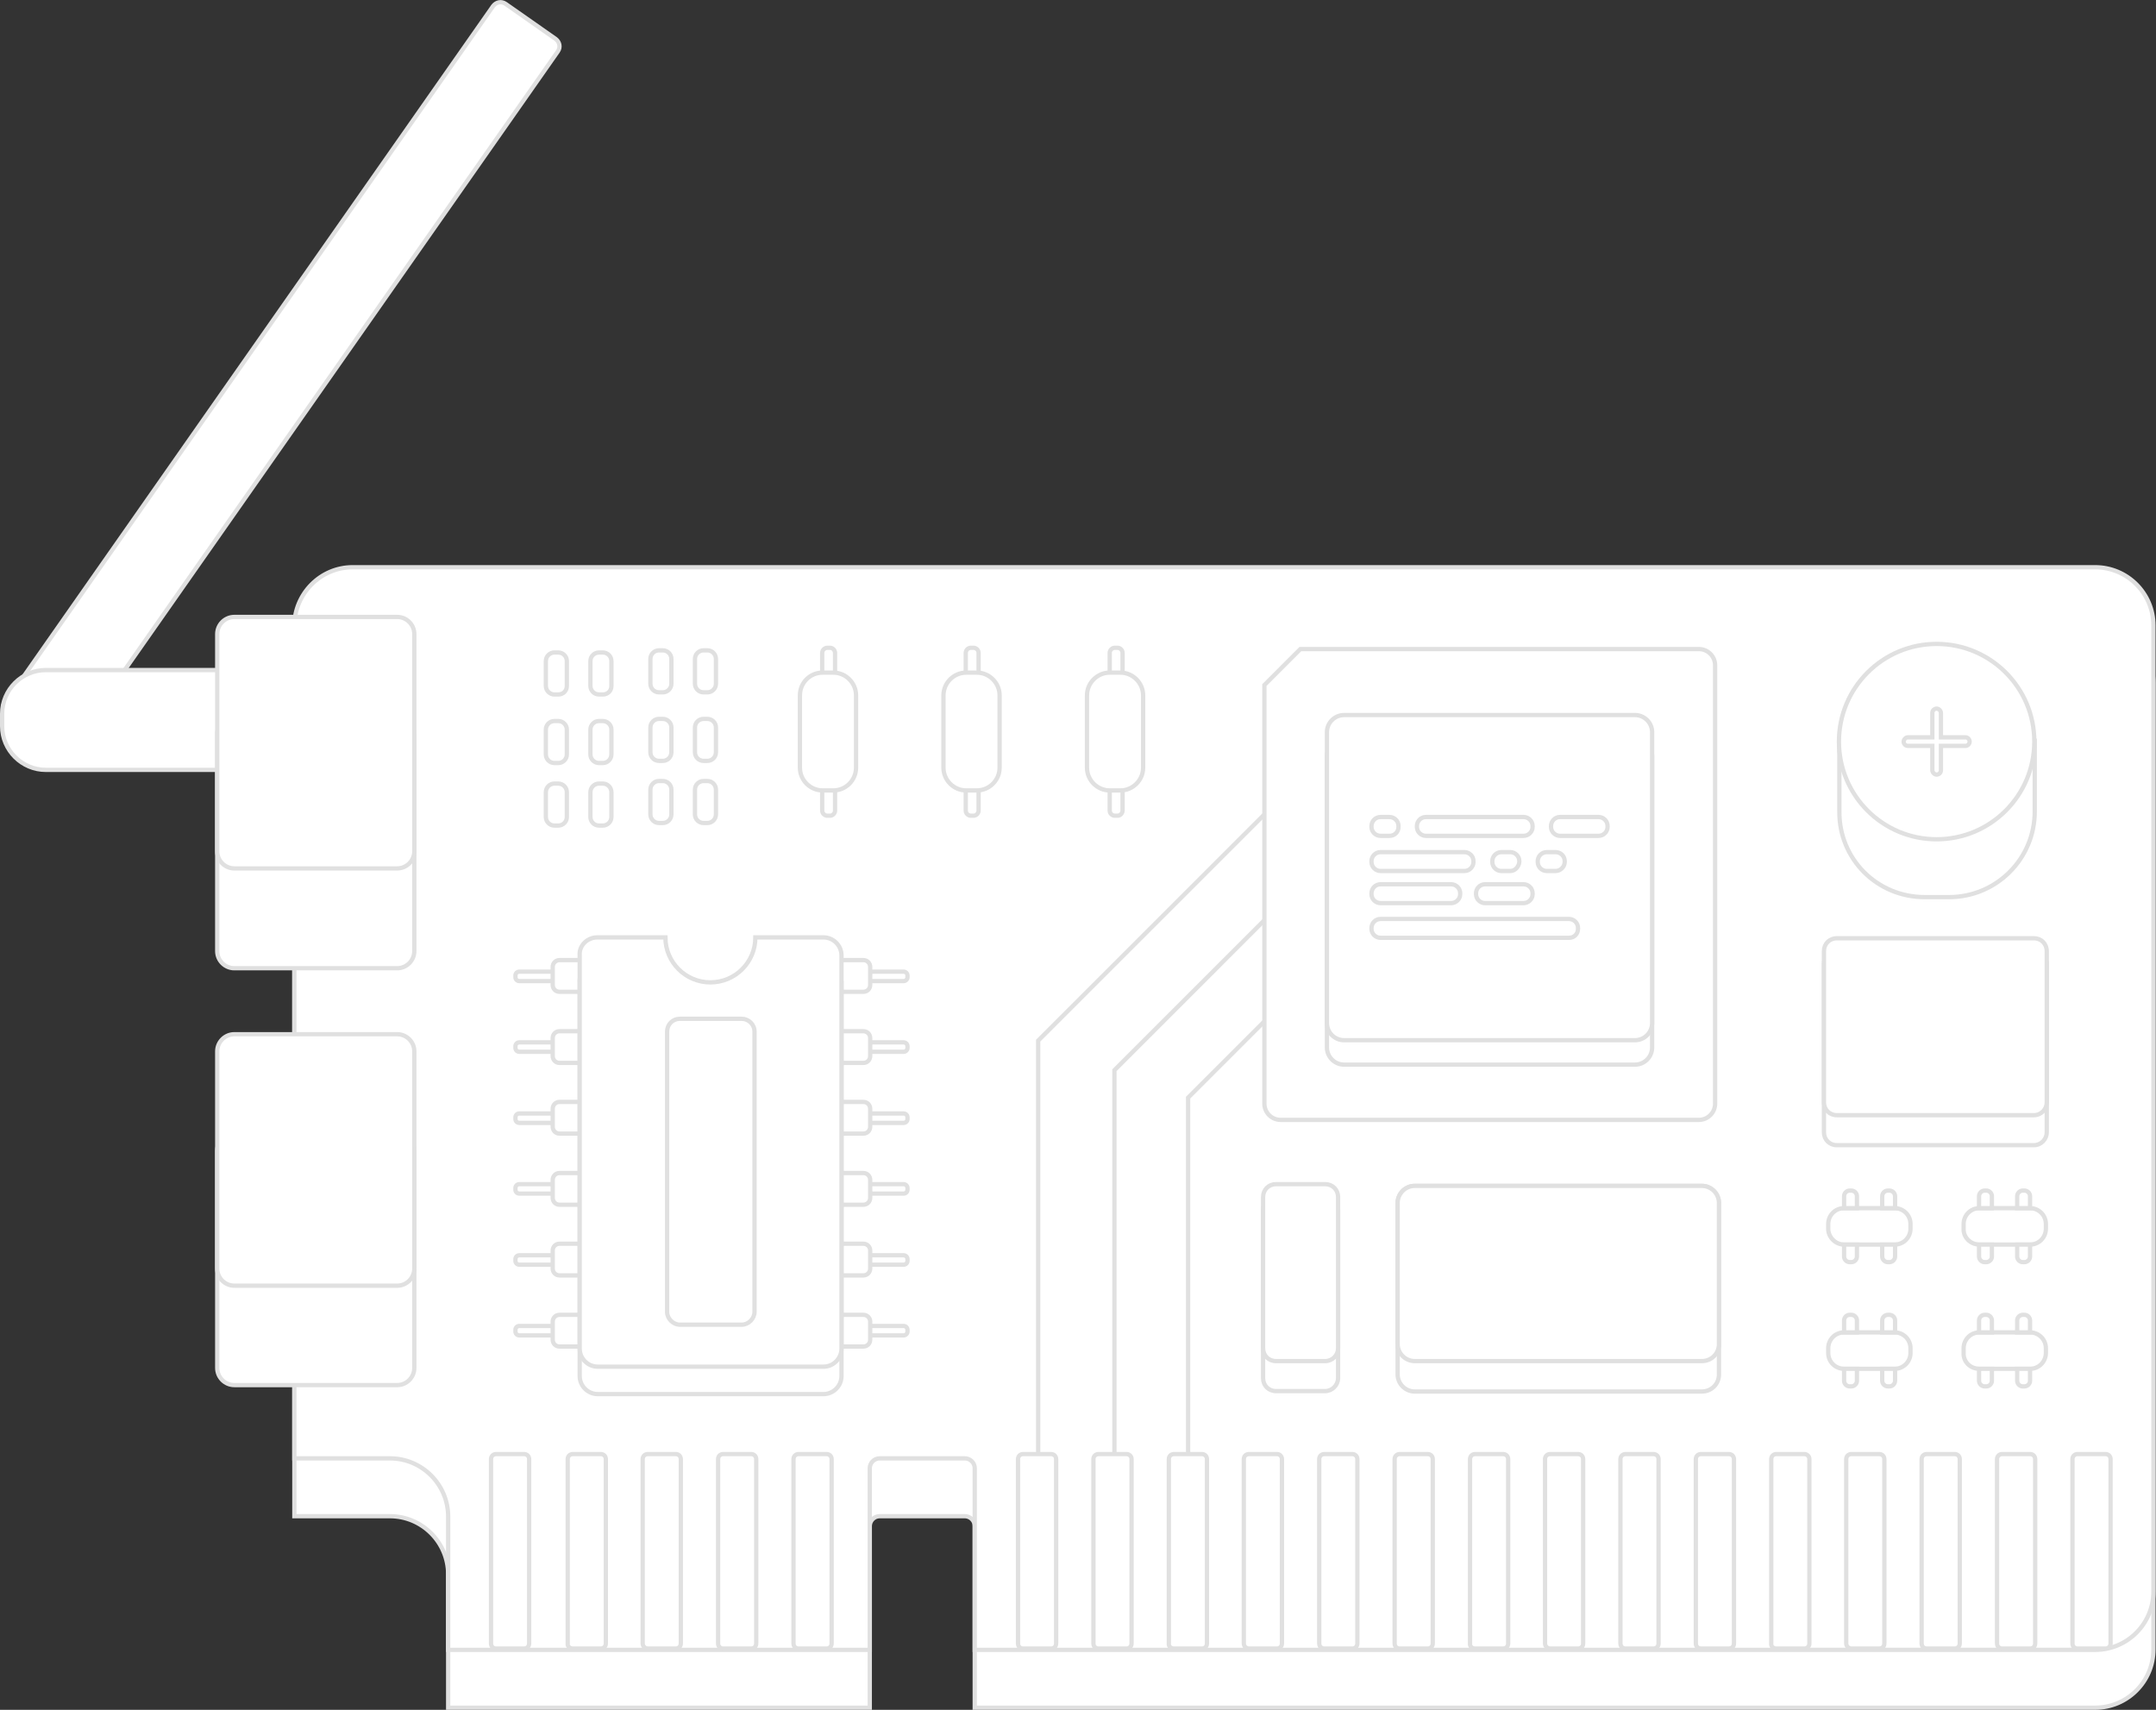 <?xml version="1.0" encoding="utf-8"?>
<!-- Generator: Adobe Illustrator 21.1.0, SVG Export Plug-In . SVG Version: 6.00 Build 0)  -->
<svg version="1.1" id="Layer_1" xmlns="http://www.w3.org/2000/svg" xmlns:xlink="http://www.w3.org/1999/xlink" x="0px" y="0px"
	 width="503.2px" height="399.1px" viewBox="0 0 503.2 399.1" style="enable-background:new 0 0 503.2 399.1;" xml:space="preserve"
	>
<rect x="0" y="0" width="503.2" height="399.1" fill="#333333" stroke="none"/>
<style type="text/css">
	.st0{fill:#FFFFFF;stroke:#E0E0E0;stroke-miterlimit:10;}
	.st1{fill:none;stroke:#E0E0E0;stroke-miterlimit:10;}
</style>
<g>
	<g>
		<path class="st0" d="M16,175.1L0.9,164.5L115.1,1.4c0.7-0.9,1.9-1.2,2.9-0.5l11.7,8.2c0.9,0.7,1.2,1.9,0.5,2.9L16,175.1z"/>
	</g>
	<path class="st0" d="M63.3,179.7H10.7c-5.6,0-10.2-4.6-10.2-10.2v-2.9c0-5.6,4.6-10.2,10.2-10.2h52.6c5.6,0,10.2,4.6,10.2,10.2v2.9
		C73.5,175.1,68.9,179.7,63.3,179.7z"/>
	<path class="st0" d="M82.3,145.9H489c7.5,0,13.6,6.1,13.6,13.6V385c0,7.5-6.1,13.6-13.6,13.6H227.5v-42.4c0-1.3-1.1-2.3-2.3-2.3
		h-19.9c-1.3,0-2.3,1.1-2.3,2.3v42.4h-98.4v-31.1c0-7.5-6.1-13.6-13.6-13.6H68.7V159.5C68.7,152,74.8,145.9,82.3,145.9z"/>
	<path class="st0" d="M82.3,132.4H489c7.5,0,13.6,6.1,13.6,13.6v225.5c0,7.5-6.1,13.6-13.6,13.6H227.5v-42.4c0-1.3-1.1-2.3-2.3-2.3
		h-19.9c-1.3,0-2.3,1.1-2.3,2.3v42.4h-98.4v-31.1c0-7.5-6.1-13.6-13.6-13.6H68.7V146.1C68.7,138.6,74.8,132.4,82.3,132.4z"/>
	<path class="st0" d="M133.7,384.8h6.5c0.7,0,1.2-0.5,1.2-1.2v-43c0-0.7-0.5-1.2-1.2-1.2h-6.5c-0.7,0-1.2,0.5-1.2,1.2v43
		C132.4,384.3,133,384.8,133.7,384.8z"/>
	<path class="st0" d="M115.8,384.8h6.5c0.7,0,1.2-0.5,1.2-1.2v-43c0-0.7-0.5-1.2-1.2-1.2h-6.5c-0.7,0-1.2,0.5-1.2,1.2v43
		C114.6,384.3,115.1,384.8,115.8,384.8z"/>
	<path class="st0" d="M151.2,384.8h6.5c0.7,0,1.2-0.5,1.2-1.2v-43c0-0.7-0.5-1.2-1.2-1.2h-6.5c-0.7,0-1.2,0.5-1.2,1.2v43
		C150,384.3,150.6,384.8,151.2,384.8z"/>
	<path class="st0" d="M168.8,384.8h6.5c0.7,0,1.2-0.5,1.2-1.2v-43c0-0.7-0.5-1.2-1.2-1.2h-6.5c-0.7,0-1.2,0.5-1.2,1.2v43
		C167.6,384.3,168.1,384.8,168.8,384.8z"/>
	<path class="st0" d="M186.4,384.8h6.5c0.7,0,1.2-0.5,1.2-1.2v-43c0-0.7-0.5-1.2-1.2-1.2h-6.5c-0.7,0-1.2,0.5-1.2,1.2v43
		C185.2,384.3,185.7,384.8,186.4,384.8z"/>
	<path class="st0" d="M309.1,384.8h6.5c0.7,0,1.2-0.5,1.2-1.2v-43c0-0.7-0.5-1.2-1.2-1.2h-6.5c-0.7,0-1.2,0.5-1.2,1.2v43
		C307.9,384.3,308.4,384.8,309.1,384.8z"/>
	<path class="st0" d="M326.7,384.8h6.5c0.7,0,1.2-0.5,1.2-1.2v-43c0-0.7-0.5-1.2-1.2-1.2h-6.5c-0.7,0-1.2,0.5-1.2,1.2v43
		C325.5,384.3,326,384.8,326.7,384.8z"/>
	<path class="st0" d="M344.3,384.8h6.5c0.7,0,1.2-0.5,1.2-1.2v-43c0-0.7-0.5-1.2-1.2-1.2h-6.5c-0.7,0-1.2,0.5-1.2,1.2v43
		C343,384.3,343.6,384.8,344.3,384.8z"/>
	<path class="st0" d="M361.8,384.8h6.5c0.7,0,1.2-0.5,1.2-1.2v-43c0-0.7-0.5-1.2-1.2-1.2h-6.5c-0.7,0-1.2,0.5-1.2,1.2v43
		C360.6,384.3,361.2,384.8,361.8,384.8z"/>
	<path class="st0" d="M379.4,384.8h6.5c0.7,0,1.2-0.5,1.2-1.2v-43c0-0.7-0.5-1.2-1.2-1.2h-6.5c-0.7,0-1.2,0.5-1.2,1.2v43
		C378.2,384.3,378.7,384.8,379.4,384.8z"/>
	<path class="st0" d="M414.6,384.8h6.5c0.7,0,1.2-0.5,1.2-1.2v-43c0-0.7-0.5-1.2-1.2-1.2h-6.5c-0.7,0-1.2,0.5-1.2,1.2v43
		C413.3,384.3,413.9,384.8,414.6,384.8z"/>
	<path class="st0" d="M449.7,384.8h6.5c0.7,0,1.2-0.5,1.2-1.2v-43c0-0.7-0.5-1.2-1.2-1.2h-6.5c-0.7,0-1.2,0.5-1.2,1.2v43
		C448.5,384.3,449,384.8,449.7,384.8z"/>
	<path class="st0" d="M484.9,384.8h6.5c0.7,0,1.2-0.5,1.2-1.2v-43c0-0.7-0.5-1.2-1.2-1.2h-6.5c-0.7,0-1.2,0.5-1.2,1.2v43
		C483.7,384.3,484.2,384.8,484.9,384.8z"/>
	<path class="st0" d="M467.3,384.8h6.5c0.7,0,1.2-0.5,1.2-1.2v-43c0-0.7-0.5-1.2-1.2-1.2h-6.5c-0.7,0-1.2,0.5-1.2,1.2v43
		C466.1,384.3,466.6,384.8,467.3,384.8z"/>
	<path class="st0" d="M432.1,384.8h6.5c0.7,0,1.2-0.5,1.2-1.2v-43c0-0.7-0.5-1.2-1.2-1.2h-6.5c-0.7,0-1.2,0.5-1.2,1.2v43
		C430.9,384.3,431.5,384.8,432.1,384.8z"/>
	<path class="st0" d="M397,384.8h6.5c0.7,0,1.2-0.5,1.2-1.2v-43c0-0.7-0.5-1.2-1.2-1.2H397c-0.7,0-1.2,0.5-1.2,1.2v43
		C395.8,384.3,396.3,384.8,397,384.8z"/>
	<g>
		<path class="st0" d="M462,290.5h11.8c2.1,0,3.7-1.7,3.7-3.7v-1.1c0-2.1-1.7-3.7-3.7-3.7H462c-2.1,0-3.7,1.7-3.7,3.7v1.1
			C458.2,288.8,459.9,290.5,462,290.5z"/>
		<path class="st0" d="M470.8,282h3v-2.8c0-0.7-0.6-1.3-1.3-1.3h-0.4c-0.7,0-1.3,0.6-1.3,1.3V282z"/>
		<path class="st0" d="M461.9,282h3v-2.8c0-0.7-0.6-1.3-1.3-1.3h-0.4c-0.7,0-1.3,0.6-1.3,1.3V282z"/>
		<path class="st0" d="M470.8,290.5h3v2.8c0,0.7-0.6,1.3-1.3,1.3h-0.4c-0.7,0-1.3-0.6-1.3-1.3V290.5z"/>
		<path class="st0" d="M461.9,290.5h3v2.8c0,0.7-0.6,1.3-1.3,1.3h-0.4c-0.7,0-1.3-0.6-1.3-1.3V290.5z"/>
	</g>
	<g>
		<path class="st0" d="M462,319.5h11.8c2.1,0,3.7-1.7,3.7-3.7v-1.1c0-2.1-1.7-3.7-3.7-3.7H462c-2.1,0-3.7,1.7-3.7,3.7v1.1
			C458.2,317.9,459.9,319.5,462,319.5z"/>
		<path class="st0" d="M470.8,311h3v-2.8c0-0.7-0.6-1.3-1.3-1.3h-0.4c-0.7,0-1.3,0.6-1.3,1.3V311z"/>
		<path class="st0" d="M461.9,311h3v-2.8c0-0.7-0.6-1.3-1.3-1.3h-0.4c-0.7,0-1.3,0.6-1.3,1.3V311z"/>
		<path class="st0" d="M470.8,319.5h3v2.8c0,0.7-0.6,1.3-1.3,1.3h-0.4c-0.7,0-1.3-0.6-1.3-1.3V319.5z"/>
		<path class="st0" d="M461.9,319.5h3v2.8c0,0.7-0.6,1.3-1.3,1.3h-0.4c-0.7,0-1.3-0.6-1.3-1.3V319.5z"/>
	</g>
	<g>
		<path class="st0" d="M430.4,290.5h11.8c2.1,0,3.7-1.7,3.7-3.7v-1.1c0-2.1-1.7-3.7-3.7-3.7h-11.8c-2.1,0-3.7,1.7-3.7,3.7v1.1
			C426.7,288.8,428.4,290.5,430.4,290.5z"/>
		<path class="st0" d="M439.3,282h3v-2.8c0-0.7-0.6-1.3-1.3-1.3h-0.4c-0.7,0-1.3,0.6-1.3,1.3V282z"/>
		<path class="st0" d="M430.4,282h3v-2.8c0-0.7-0.6-1.3-1.3-1.3h-0.4c-0.7,0-1.3,0.6-1.3,1.3V282z"/>
		<path class="st0" d="M439.3,290.5h3v2.8c0,0.7-0.6,1.3-1.3,1.3h-0.4c-0.7,0-1.3-0.6-1.3-1.3V290.5z"/>
		<path class="st0" d="M430.4,290.5h3v2.8c0,0.7-0.6,1.3-1.3,1.3h-0.4c-0.7,0-1.3-0.6-1.3-1.3V290.5z"/>
	</g>
	<g>
		<path class="st0" d="M430.4,319.5h11.8c2.1,0,3.7-1.7,3.7-3.7v-1.1c0-2.1-1.7-3.7-3.7-3.7h-11.8c-2.1,0-3.7,1.7-3.7,3.7v1.1
			C426.7,317.9,428.4,319.5,430.4,319.5z"/>
		<path class="st0" d="M439.3,311h3v-2.8c0-0.7-0.6-1.3-1.3-1.3h-0.4c-0.7,0-1.3,0.6-1.3,1.3V311z"/>
		<path class="st0" d="M430.4,311h3v-2.8c0-0.7-0.6-1.3-1.3-1.3h-0.4c-0.7,0-1.3,0.6-1.3,1.3V311z"/>
		<path class="st0" d="M439.3,319.5h3v2.8c0,0.7-0.6,1.3-1.3,1.3h-0.4c-0.7,0-1.3-0.6-1.3-1.3V319.5z"/>
		<path class="st0" d="M430.4,319.5h3v2.8c0,0.7-0.6,1.3-1.3,1.3h-0.4c-0.7,0-1.3-0.6-1.3-1.3V319.5z"/>
	</g>
	<path class="st0" d="M291.5,384.8h6.5c0.7,0,1.2-0.5,1.2-1.2v-43c0-0.7-0.5-1.2-1.2-1.2h-6.5c-0.7,0-1.2,0.5-1.2,1.2v43
		C290.3,384.3,290.9,384.8,291.5,384.8z"/>
	<g>
		<path class="st0" d="M397.2,324.8h-67c-2.2,0-4-1.8-4-4v-40c0-2.2,1.8-4,4-4h67c2.2,0,4,1.8,4,4v40
			C401.2,323.1,399.4,324.8,397.2,324.8z"/>
		<path class="st0" d="M397.2,317.7h-67c-2.2,0-4-1.8-4-4v-32.9c0-2.2,1.8-4,4-4h67c2.2,0,4,1.8,4,4v32.9
			C401.2,316,399.4,317.7,397.2,317.7z"/>
	</g>
	<g>
		<path class="st0" d="M309.3,324.7h-11.5c-1.7,0-3-1.3-3-3v-39.3c0-1.7,1.3-3,3-3h11.5c1.7,0,3,1.3,3,3v39.3
			C312.3,323.3,310.9,324.7,309.3,324.7z"/>
		<path class="st0" d="M309.3,317.7h-11.5c-1.7,0-3-1.3-3-3v-35.3c0-1.7,1.3-3,3-3h11.5c1.7,0,3,1.3,3,3v35.3
			C312.3,316.4,310.9,317.7,309.3,317.7z"/>
	</g>
	<g>
		<g>
			<path class="st0" d="M474.7,267.3h-46c-1.7,0-3-1.3-3-3v-39.3c0-1.7,1.3-3,3-3h46c1.7,0,3,1.3,3,3v39.3
				C477.7,265.9,476.4,267.3,474.7,267.3z"/>
			<path class="st0" d="M474.7,260.3h-46c-1.7,0-3-1.3-3-3V222c0-1.7,1.3-3,3-3h46c1.7,0,3,1.3,3,3v35.3
				C477.7,258.9,476.4,260.3,474.7,260.3z"/>
		</g>
	</g>
	<g>
		<path class="st0" d="M449.2,209.4h5.7c11,0,20-8.9,20-20v-16.5h-45.6v16.5C429.2,200.5,438.1,209.4,449.2,209.4z"/>
		<circle class="st0" cx="452" cy="173.1" r="22.8"/>
		<path class="st0" d="M445.3,172.1h5.7v-5.7c0-0.6,0.5-1,1-1s1,0.5,1,1v5.7h5.7c0.6,0,1,0.5,1,1c0,0.6-0.5,1-1,1H453v5.7
			c0,0.6-0.5,1-1,1s-1-0.5-1-1v-5.7h-5.7c-0.6,0-1-0.5-1-1C444.3,172.6,444.8,172.1,445.3,172.1z"/>
	</g>
	<g>
		<path class="st0" d="M228.4,180.3v8.9c0,0.6-0.5,1.2-1.2,1.2h-0.6c-0.6,0-1.2-0.5-1.2-1.2v-8.9H228.4z"/>
		<path class="st0" d="M228.4,161.3v-8.9c0-0.6-0.5-1.2-1.2-1.2h-0.6c-0.6,0-1.2,0.5-1.2,1.2v8.9H228.4z"/>
		<path class="st0" d="M220.2,162.3v16.9c0,2.9,2.4,5.3,5.3,5.3h2.5c2.9,0,5.3-2.4,5.3-5.3v-16.9c0-2.9-2.4-5.3-5.3-5.3h-2.5
			C222.6,157,220.2,159.4,220.2,162.3z"/>
	</g>
	<g>
		<path class="st0" d="M262,180.3v8.9c0,0.6-0.5,1.2-1.2,1.2h-0.6c-0.6,0-1.2-0.5-1.2-1.2v-8.9H262z"/>
		<path class="st0" d="M262,161.3v-8.9c0-0.6-0.5-1.2-1.2-1.2h-0.6c-0.6,0-1.2,0.5-1.2,1.2v8.9H262z"/>
		<path class="st0" d="M253.7,162.3v16.9c0,2.9,2.4,5.3,5.3,5.3h2.5c2.9,0,5.3-2.4,5.3-5.3v-16.9c0-2.9-2.4-5.3-5.3-5.3H259
			C256.1,157,253.7,159.4,253.7,162.3z"/>
	</g>
	<g>
		<path class="st0" d="M194.9,180.3v8.9c0,0.6-0.5,1.2-1.2,1.2h-0.6c-0.6,0-1.2-0.5-1.2-1.2v-8.9H194.9z"/>
		<path class="st0" d="M194.9,161.3v-8.9c0-0.6-0.5-1.2-1.2-1.2h-0.6c-0.6,0-1.2,0.5-1.2,1.2v8.9H194.9z"/>
		<path class="st0" d="M186.7,162.3v16.9c0,2.9,2.4,5.3,5.3,5.3h2.5c2.9,0,5.3-2.4,5.3-5.3v-16.9c0-2.9-2.4-5.3-5.3-5.3H192
			C189,157,186.7,159.4,186.7,162.3z"/>
	</g>
	<g>
		<path class="st0" d="M54.7,226h38c2.2,0,4-1.8,4-4v-50.7c0-2.2-1.8-4-4-4h-38c-2.2,0-4,1.8-4,4V222C50.7,224.2,52.5,226,54.7,226z
			"/>
		<path class="st0" d="M54.7,202.7h38c2.2,0,4-1.8,4-4V148c0-2.2-1.8-4-4-4h-38c-2.2,0-4,1.8-4,4v50.7
			C50.7,200.9,52.5,202.7,54.7,202.7z"/>
	</g>
	<g>
		<path class="st0" d="M54.7,323.3h38c2.2,0,4-1.8,4-4v-50.7c0-2.2-1.8-4-4-4h-38c-2.2,0-4,1.8-4,4v50.7
			C50.7,321.5,52.5,323.3,54.7,323.3z"/>
		<path class="st0" d="M54.7,300.1h38c2.2,0,4-1.8,4-4v-50.7c0-2.2-1.8-4-4-4h-38c-2.2,0-4,1.8-4,4v50.7
			C50.7,298.3,52.5,300.1,54.7,300.1z"/>
	</g>
	<polyline class="st1" points="277.3,343.9 277.3,256.2 295.5,238 	"/>
	<path class="st0" d="M274,384.8h6.5c0.7,0,1.2-0.5,1.2-1.2v-43c0-0.7-0.5-1.2-1.2-1.2H274c-0.7,0-1.2,0.5-1.2,1.2v43
		C272.7,384.3,273.3,384.8,274,384.8z"/>
	<polyline class="st1" points="260.1,343.4 260.1,249.8 295.2,214.7 	"/>
	<polyline class="st1" points="242.3,346.3 242.3,242.9 295,190.2 	"/>
	<g>
		<path class="st0" d="M303.5,151.5h93c2.1,0,3.8,1.7,3.8,3.8v102.3c0,2.1-1.7,3.8-3.8,3.8h-97.6c-2.1,0-3.8-1.7-3.8-3.8v-97.7
			L303.5,151.5z"/>
		<g>
			<path class="st0" d="M381.6,248.5h-67.9c-2.2,0-4-1.8-4-4v-67.9c0-2.2,1.8-4,4-4h67.9c2.2,0,4,1.8,4,4v67.9
				C385.6,246.7,383.8,248.5,381.6,248.5z"/>
			<path class="st0" d="M381.6,242.8h-67.9c-2.2,0-4-1.8-4-4v-67.9c0-2.2,1.8-4,4-4h67.9c2.2,0,4,1.8,4,4v67.9
				C385.6,241,383.8,242.8,381.6,242.8z"/>
			<g>
				<path class="st0" d="M338.7,210.8h-16.5c-1.1,0-2.1-0.9-2.1-2.1v-0.2c0-1.1,0.9-2.1,2.1-2.1h16.5c1.1,0,2.1,0.9,2.1,2.1v0.2
					C340.8,209.9,339.8,210.8,338.7,210.8z"/>
				<path class="st0" d="M366.2,218.9h-44c-1.1,0-2.1-0.9-2.1-2.1v-0.2c0-1.1,0.9-2.1,2.1-2.1h44c1.1,0,2.1,0.9,2.1,2.1v0.2
					C368.3,218,367.4,218.9,366.2,218.9z"/>
				<path class="st0" d="M355.6,210.8h-9c-1.1,0-2.1-0.9-2.1-2.1v-0.2c0-1.1,0.9-2.1,2.1-2.1h9c1.1,0,2.1,0.9,2.1,2.1v0.2
					C357.7,209.9,356.7,210.8,355.6,210.8z"/>
				<path class="st0" d="M324.3,195.1h-2.1c-1.1,0-2.1-0.9-2.1-2.1v-0.2c0-1.1,0.9-2.1,2.1-2.1h2.1c1.1,0,2.1,0.9,2.1,2.1v0.2
					C326.4,194.2,325.5,195.1,324.3,195.1z"/>
				<path class="st0" d="M352.5,203.3h-2.1c-1.1,0-2.1-0.9-2.1-2.1V201c0-1.1,0.9-2.1,2.1-2.1h2.1c1.1,0,2.1,0.9,2.1,2.1v0.2
					C354.5,202.3,353.6,203.3,352.5,203.3z"/>
				<path class="st0" d="M363.1,203.3H361c-1.1,0-2.1-0.9-2.1-2.1V201c0-1.1,0.9-2.1,2.1-2.1h2.1c1.1,0,2.1,0.9,2.1,2.1v0.2
					C365.2,202.3,364.2,203.3,363.1,203.3z"/>
				<path class="st0" d="M341.8,203.3h-19.6c-1.1,0-2.1-0.9-2.1-2.1V201c0-1.1,0.9-2.1,2.1-2.1h19.6c1.1,0,2.1,0.9,2.1,2.1v0.2
					C343.9,202.3,343,203.3,341.8,203.3z"/>
				<path class="st0" d="M355.6,195.1h-22.8c-1.1,0-2.1-0.9-2.1-2.1v-0.2c0-1.1,0.9-2.1,2.1-2.1h22.8c1.1,0,2.1,0.9,2.1,2.1v0.2
					C357.7,194.2,356.7,195.1,355.6,195.1z"/>
				<path class="st0" d="M373.1,195.1h-9c-1.1,0-2.1-0.9-2.1-2.1v-0.2c0-1.1,0.9-2.1,2.1-2.1h9c1.1,0,2.1,0.9,2.1,2.1v0.2
					C375.2,194.2,374.2,195.1,373.1,195.1z"/>
			</g>
		</g>
	</g>
	<path class="st0" d="M238.8,384.8h6.5c0.7,0,1.2-0.5,1.2-1.2v-43c0-0.7-0.5-1.2-1.2-1.2h-6.5c-0.7,0-1.2,0.5-1.2,1.2v43
		C237.6,384.3,238.1,384.8,238.8,384.8z"/>
	<path class="st0" d="M256.4,384.8h6.5c0.7,0,1.2-0.5,1.2-1.2v-43c0-0.7-0.5-1.2-1.2-1.2h-6.5c-0.7,0-1.2,0.5-1.2,1.2v43
		C255.2,384.3,255.7,384.8,256.4,384.8z"/>
	<g>
		<path class="st0" d="M140.7,162.1h-0.9c-1.1,0-2-0.9-2-2v-5.8c0-1.1,0.9-2,2-2h0.9c1.1,0,2,0.9,2,2v5.8
			C142.7,161.3,141.8,162.1,140.7,162.1z"/>
		<path class="st0" d="M130.3,162.1h-0.9c-1.1,0-2-0.9-2-2v-5.8c0-1.1,0.9-2,2-2h0.9c1.1,0,2,0.9,2,2v5.8
			C132.3,161.3,131.4,162.1,130.3,162.1z"/>
		<path class="st0" d="M140.7,178.1h-0.9c-1.1,0-2-0.9-2-2v-5.8c0-1.1,0.9-2,2-2h0.9c1.1,0,2,0.9,2,2v5.8
			C142.7,177.2,141.8,178.1,140.7,178.1z"/>
		<path class="st0" d="M130.3,178.1h-0.9c-1.1,0-2-0.9-2-2v-5.8c0-1.1,0.9-2,2-2h0.9c1.1,0,2,0.9,2,2v5.8
			C132.3,177.2,131.4,178.1,130.3,178.1z"/>
		<path class="st0" d="M140.7,192.7h-0.9c-1.1,0-2-0.9-2-2v-5.8c0-1.1,0.9-2,2-2h0.9c1.1,0,2,0.9,2,2v5.8
			C142.7,191.8,141.8,192.7,140.7,192.7z"/>
		<path class="st0" d="M130.3,192.7h-0.9c-1.1,0-2-0.9-2-2v-5.8c0-1.1,0.9-2,2-2h0.9c1.1,0,2,0.9,2,2v5.8
			C132.3,191.8,131.4,192.7,130.3,192.7z"/>
	</g>
	<g>
		<path class="st0" d="M165.1,161.6h-0.9c-1.1,0-2-0.9-2-2v-5.8c0-1.1,0.9-2,2-2h0.9c1.1,0,2,0.9,2,2v5.8
			C167.1,160.7,166.2,161.6,165.1,161.6z"/>
		<path class="st0" d="M154.7,161.6h-0.9c-1.1,0-2-0.9-2-2v-5.8c0-1.1,0.9-2,2-2h0.9c1.1,0,2,0.9,2,2v5.8
			C156.7,160.7,155.8,161.6,154.7,161.6z"/>
		<path class="st0" d="M165.1,177.6h-0.9c-1.1,0-2-0.9-2-2v-5.8c0-1.1,0.9-2,2-2h0.9c1.1,0,2,0.9,2,2v5.8
			C167.1,176.7,166.2,177.6,165.1,177.6z"/>
		<path class="st0" d="M154.7,177.6h-0.9c-1.1,0-2-0.9-2-2v-5.8c0-1.1,0.9-2,2-2h0.9c1.1,0,2,0.9,2,2v5.8
			C156.7,176.7,155.8,177.6,154.7,177.6z"/>
		<path class="st0" d="M165.1,192.1h-0.9c-1.1,0-2-0.9-2-2v-5.8c0-1.1,0.9-2,2-2h0.9c1.1,0,2,0.9,2,2v5.8
			C167.1,191.2,166.2,192.1,165.1,192.1z"/>
		<path class="st0" d="M154.7,192.1h-0.9c-1.1,0-2-0.9-2-2v-5.8c0-1.1,0.9-2,2-2h0.9c1.1,0,2,0.9,2,2v5.8
			C156.7,191.2,155.8,192.1,154.7,192.1z"/>
	</g>
	<g>
		<g>
			<path class="st0" d="M199.7,229h11.2c0.5,0,0.9-0.4,0.9-0.9v-0.4c0-0.5-0.4-0.9-0.9-0.9h-11.2c-0.5,0-0.9,0.4-0.9,0.9v0.4
				C198.8,228.6,199.2,229,199.7,229z"/>
			<path class="st0" d="M199.7,311.7h11.2c0.5,0,0.9-0.4,0.9-0.9v-0.4c0-0.5-0.4-0.9-0.9-0.9h-11.2c-0.5,0-0.9,0.4-0.9,0.9v0.4
				C198.8,311.3,199.2,311.7,199.7,311.7z"/>
			<path class="st0" d="M199.7,295.2h11.2c0.5,0,0.9-0.4,0.9-0.9v-0.4c0-0.5-0.4-0.9-0.9-0.9h-11.2c-0.5,0-0.9,0.4-0.9,0.9v0.4
				C198.8,294.8,199.2,295.2,199.7,295.2z"/>
			<path class="st0" d="M199.7,278.6h11.2c0.5,0,0.9-0.4,0.9-0.9v-0.4c0-0.5-0.4-0.9-0.9-0.9h-11.2c-0.5,0-0.9,0.4-0.9,0.9v0.4
				C198.8,278.2,199.2,278.6,199.7,278.6z"/>
			<path class="st0" d="M199.7,262.1h11.2c0.5,0,0.9-0.4,0.9-0.9v-0.4c0-0.5-0.4-0.9-0.9-0.9h-11.2c-0.5,0-0.9,0.4-0.9,0.9v0.4
				C198.8,261.7,199.2,262.1,199.7,262.1z"/>
			<path class="st0" d="M199.7,245.5h11.2c0.5,0,0.9-0.4,0.9-0.9v-0.4c0-0.5-0.4-0.9-0.9-0.9h-11.2c-0.5,0-0.9,0.4-0.9,0.9v0.4
				C198.8,245.1,199.2,245.5,199.7,245.5z"/>
			<path class="st0" d="M184.2,231.5h17.3c0.9,0,1.6-0.7,1.6-1.6v-4.2c0-0.9-0.7-1.6-1.6-1.6h-17.3c-0.9,0-1.6,0.7-1.6,1.6v4.2
				C182.6,230.8,183.3,231.5,184.2,231.5z"/>
			<path class="st0" d="M184.2,248.1h17.3c0.9,0,1.6-0.7,1.6-1.6v-4.2c0-0.9-0.7-1.6-1.6-1.6h-17.3c-0.9,0-1.6,0.7-1.6,1.6v4.2
				C182.6,247.4,183.3,248.1,184.2,248.1z"/>
			<path class="st0" d="M184.2,264.6h17.3c0.9,0,1.6-0.7,1.6-1.6v-4.2c0-0.9-0.7-1.6-1.6-1.6h-17.3c-0.9,0-1.6,0.7-1.6,1.6v4.2
				C182.6,263.9,183.3,264.6,184.2,264.6z"/>
			<path class="st0" d="M184.2,281.2h17.3c0.9,0,1.6-0.7,1.6-1.6v-4.2c0-0.9-0.7-1.6-1.6-1.6h-17.3c-0.9,0-1.6,0.7-1.6,1.6v4.2
				C182.6,280.5,183.3,281.2,184.2,281.2z"/>
			<path class="st0" d="M184.2,297.7h17.3c0.9,0,1.6-0.7,1.6-1.6v-4.2c0-0.9-0.7-1.6-1.6-1.6h-17.3c-0.9,0-1.6,0.7-1.6,1.6v4.2
				C182.6,297,183.3,297.7,184.2,297.7z"/>
			<path class="st0" d="M184.2,314.3h17.3c0.9,0,1.6-0.7,1.6-1.6v-4.2c0-0.9-0.7-1.6-1.6-1.6h-17.3c-0.9,0-1.6,0.7-1.6,1.6v4.2
				C182.6,313.6,183.3,314.3,184.2,314.3z"/>
		</g>
		<g>
			<path class="st0" d="M132.4,229h-11.2c-0.5,0-0.9-0.4-0.9-0.9v-0.4c0-0.5,0.4-0.9,0.9-0.9h11.2c0.5,0,0.9,0.4,0.9,0.9v0.4
				C133.3,228.6,132.9,229,132.4,229z"/>
			<path class="st0" d="M132.4,311.7h-11.2c-0.5,0-0.9-0.4-0.9-0.9v-0.4c0-0.5,0.4-0.9,0.9-0.9h11.2c0.5,0,0.9,0.4,0.9,0.9v0.4
				C133.3,311.3,132.9,311.7,132.4,311.7z"/>
			<path class="st0" d="M132.4,295.2h-11.2c-0.5,0-0.9-0.4-0.9-0.9v-0.4c0-0.5,0.4-0.9,0.9-0.9h11.2c0.5,0,0.9,0.4,0.9,0.9v0.4
				C133.3,294.8,132.9,295.2,132.4,295.2z"/>
			<path class="st0" d="M132.4,278.6h-11.2c-0.5,0-0.9-0.4-0.9-0.9v-0.4c0-0.5,0.4-0.9,0.9-0.9h11.2c0.5,0,0.9,0.4,0.9,0.9v0.4
				C133.3,278.2,132.9,278.6,132.4,278.6z"/>
			<path class="st0" d="M132.4,262.1h-11.2c-0.5,0-0.9-0.4-0.9-0.9v-0.4c0-0.5,0.4-0.9,0.9-0.9h11.2c0.5,0,0.9,0.4,0.9,0.9v0.4
				C133.3,261.7,132.9,262.1,132.4,262.1z"/>
			<path class="st0" d="M132.4,245.5h-11.2c-0.5,0-0.9-0.4-0.9-0.9v-0.4c0-0.5,0.4-0.9,0.9-0.9h11.2c0.5,0,0.9,0.4,0.9,0.9v0.4
				C133.3,245.1,132.9,245.5,132.4,245.5z"/>
			<path class="st0" d="M147.9,231.5h-17.3c-0.9,0-1.6-0.7-1.6-1.6v-4.2c0-0.9,0.7-1.6,1.6-1.6h17.3c0.9,0,1.6,0.7,1.6,1.6v4.2
				C149.5,230.8,148.8,231.5,147.9,231.5z"/>
			<path class="st0" d="M147.9,248.1h-17.3c-0.9,0-1.6-0.7-1.6-1.6v-4.2c0-0.9,0.7-1.6,1.6-1.6h17.3c0.9,0,1.6,0.7,1.6,1.6v4.2
				C149.5,247.4,148.8,248.1,147.9,248.1z"/>
			<path class="st0" d="M147.9,264.6h-17.3c-0.9,0-1.6-0.7-1.6-1.6v-4.2c0-0.9,0.7-1.6,1.6-1.6h17.3c0.9,0,1.6,0.7,1.6,1.6v4.2
				C149.5,263.9,148.8,264.6,147.9,264.6z"/>
			<path class="st0" d="M147.9,281.2h-17.3c-0.9,0-1.6-0.7-1.6-1.6v-4.2c0-0.9,0.7-1.6,1.6-1.6h17.3c0.9,0,1.6,0.7,1.6,1.6v4.2
				C149.5,280.5,148.8,281.2,147.9,281.2z"/>
			<path class="st0" d="M147.9,297.7h-17.3c-0.9,0-1.6-0.7-1.6-1.6v-4.2c0-0.9,0.7-1.6,1.6-1.6h17.3c0.9,0,1.6,0.7,1.6,1.6v4.2
				C149.5,297,148.8,297.7,147.9,297.7z"/>
			<path class="st0" d="M147.9,314.3h-17.3c-0.9,0-1.6-0.7-1.6-1.6v-4.2c0-0.9,0.7-1.6,1.6-1.6h17.3c0.9,0,1.6,0.7,1.6,1.6v4.2
				C149.5,313.6,148.8,314.3,147.9,314.3z"/>
		</g>
		<path class="st0" d="M139.4,225.2h15.9c0,5.8,4.7,10.5,10.5,10.5s10.5-4.7,10.5-10.5h15.9c2.3,0,4.2,1.9,4.2,4.2v91.8
			c0,2.3-1.9,4.2-4.2,4.2h-52.7c-2.3,0-4.2-1.9-4.2-4.2v-91.8C135.1,227.1,137.1,225.2,139.4,225.2z"/>
		<path class="st0" d="M139.4,218.8h15.9c0,5.8,4.7,10.5,10.5,10.5s10.5-4.7,10.5-10.5h15.9c2.3,0,4.2,1.9,4.2,4.2v91.8
			c0,2.3-1.9,4.2-4.2,4.2h-52.7c-2.3,0-4.2-1.9-4.2-4.2V223C135.1,220.7,137.1,218.8,139.4,218.8z"/>
		<path class="st0" d="M158.7,237.8h14.4c1.6,0,3,1.3,3,3v65.4c0,1.6-1.4,3-3,3h-14.4c-1.6,0-3-1.4-3-3v-65.4
			C155.7,239.1,157,237.8,158.7,237.8z"/>
	</g>
</g>
</svg>
